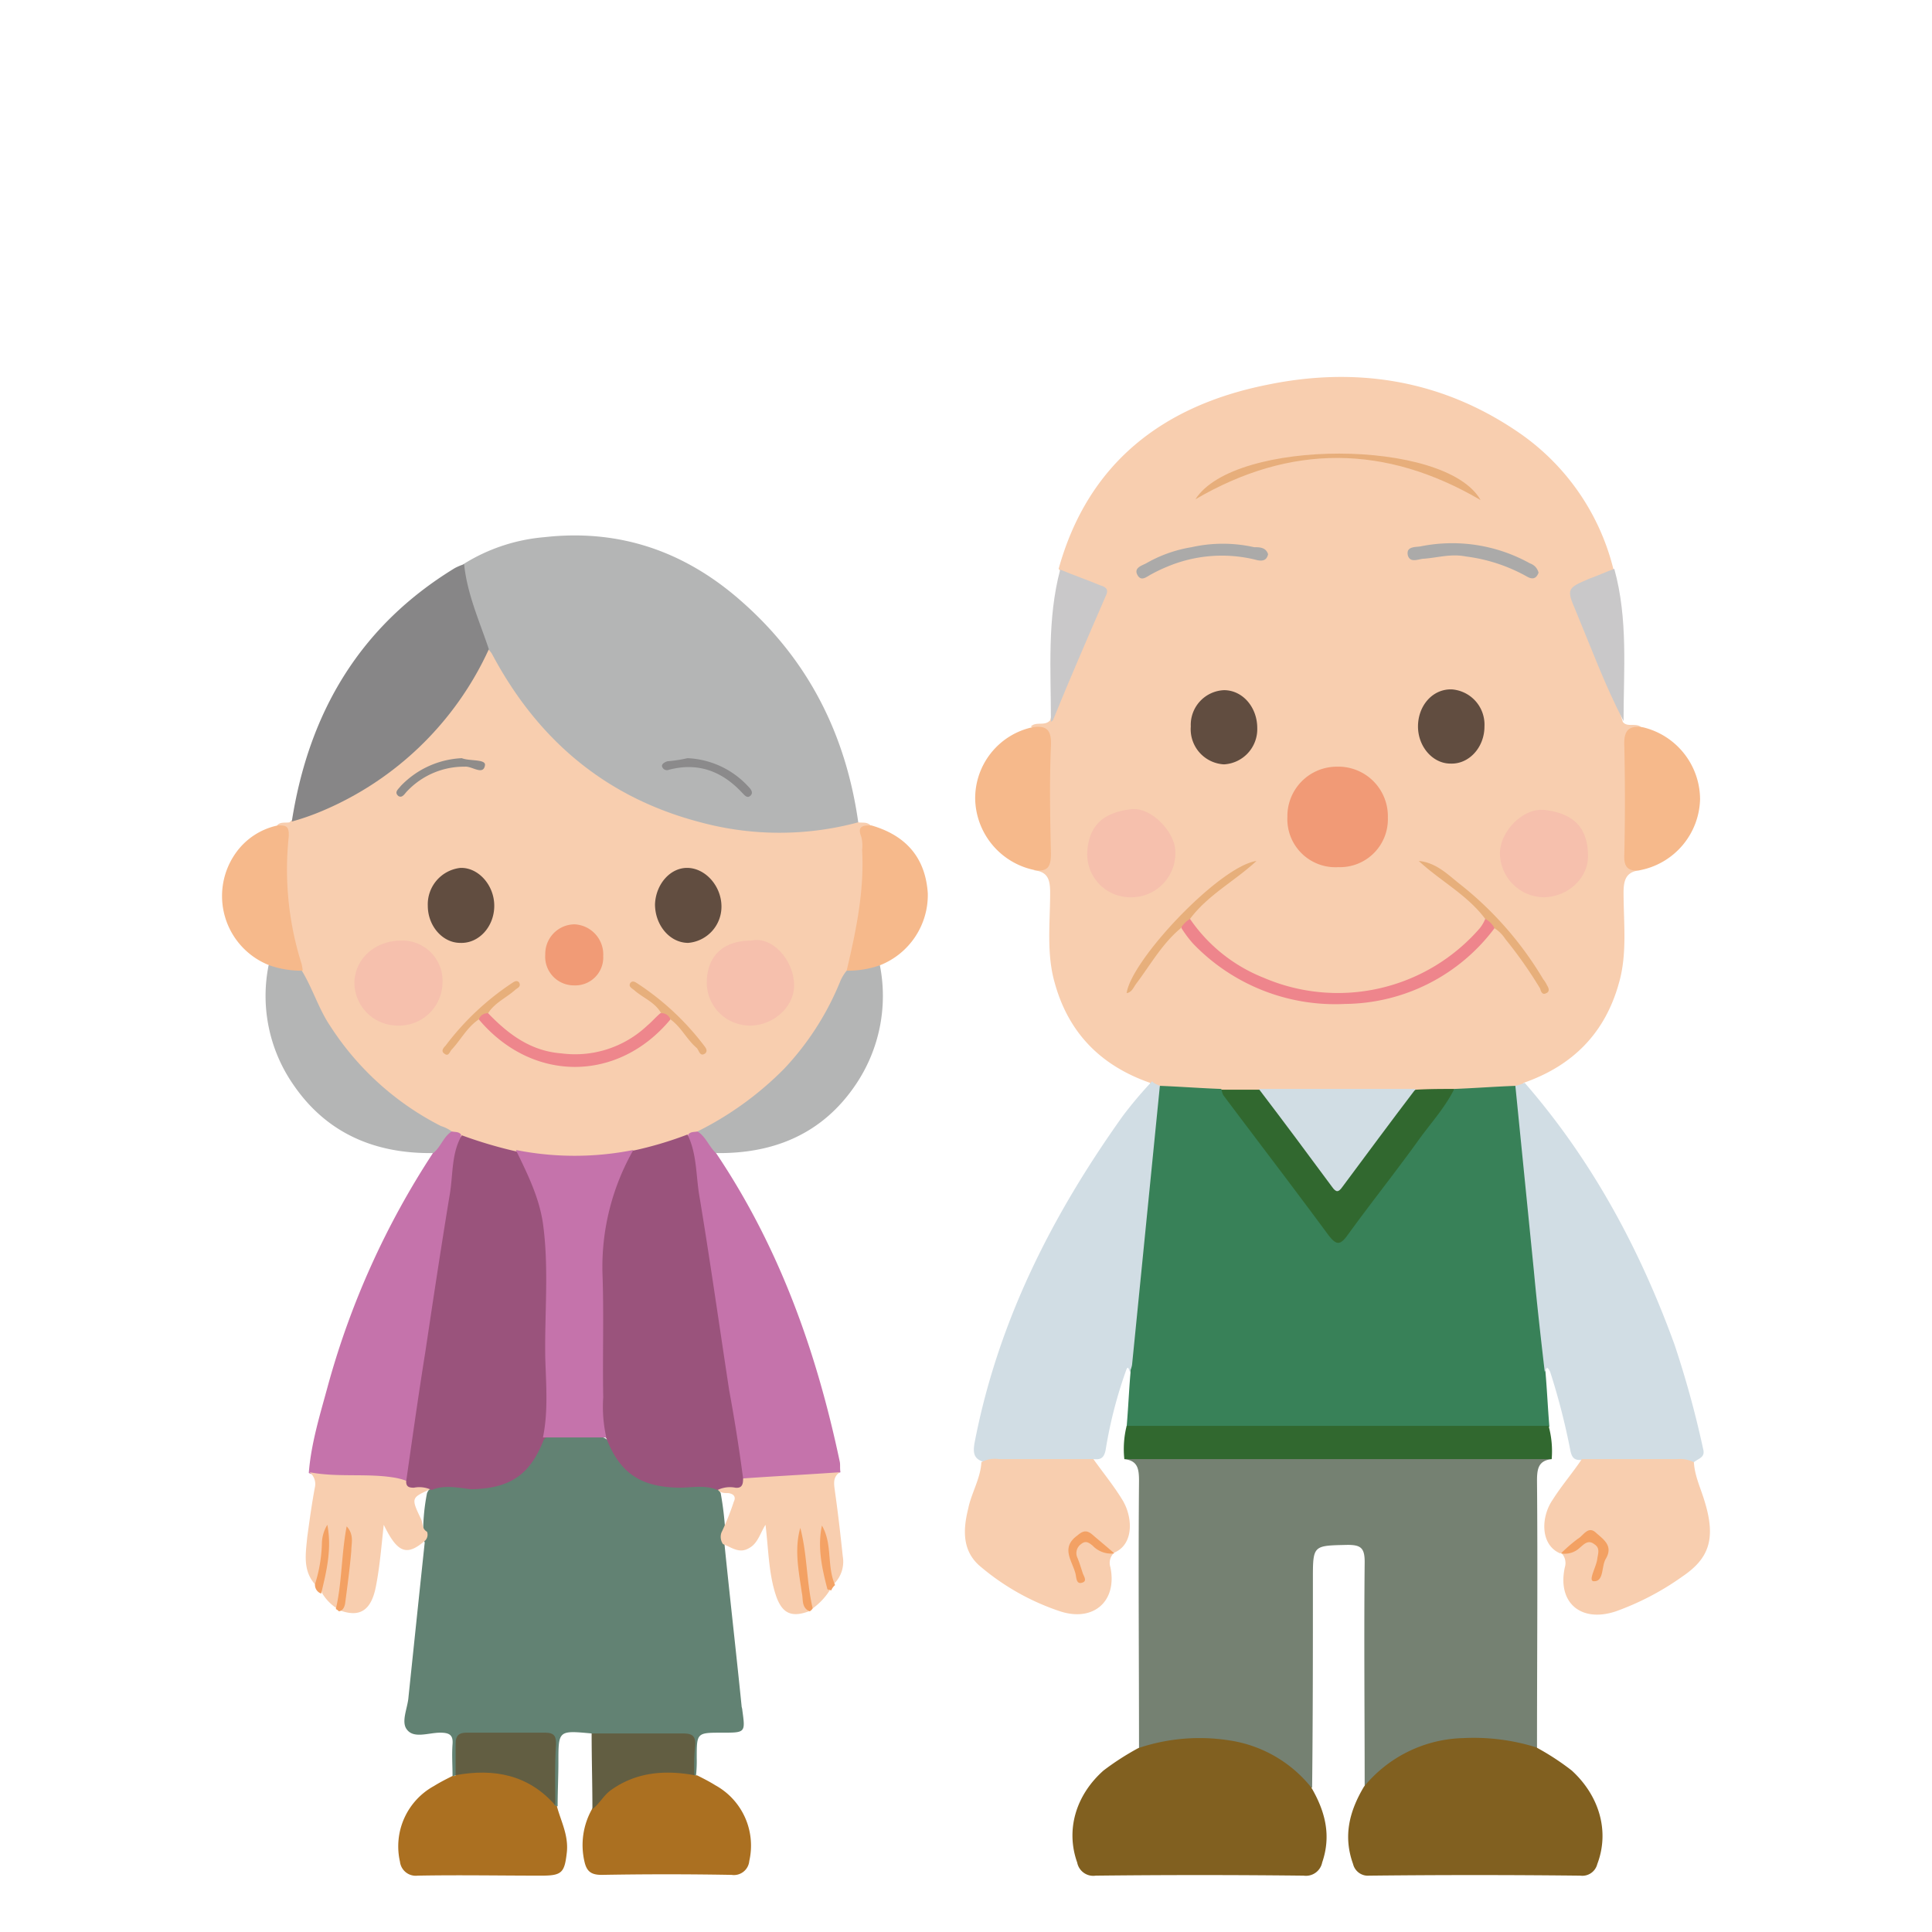 <svg xmlns="http://www.w3.org/2000/svg" xmlns:xlink="http://www.w3.org/1999/xlink" width="250" height="250" viewBox="0 0 250 250"><defs><style>.a{fill:none;stroke:#707070;}.b{clip-path:url(#a);}.c{fill:#f8ceaf;}.d{fill:#628273;}.e{fill:#b4b5b5;}.f{fill:#c573ab;}.g{fill:#878687;}.h{fill:#ab7021;}.i{fill:#f6b98b;}.j{fill:#625e42;}.k{fill:#f3a163;}.l{fill:#f4a265;}.m{fill:#9a537c;}.n{fill:#f6c0ad;}.o{fill:#614d40;}.p{fill:#f19b76;}.q{fill:#ee868c;}.r{fill:#8f8c8a;}.s{fill:#e7af7c;}.t{fill:#e7af7b;}.u{fill:#8b8a8b;}.v{fill:#388158;}.w{fill:#758172;}.x{fill:#d1dde4;}.y{fill:#816020;}.z{fill:#31682f;}.aa{fill:#c9c8c9;}.ab{fill:#f19a76;}.ac{fill:#ee858c;}.ad{fill:#e7ae7b;}.ae{fill:#abaaa9;}.af{fill:#f3a164;}</style><clipPath id="a"><rect class="a" width="250" height="250" transform="translate(970 5336)"/></clipPath></defs><g class="b" transform="translate(-970 -5336)"><g transform="translate(1134.957 5280.208)"><path class="c" d="M-53.9,162.2c.5.1,1.1-.1,1.6.4a3.675,3.675,0,0,0-.7,2.5,43.246,43.246,0,0,1-2,16,40.27,40.27,0,0,1-9.6,14.8,41.684,41.684,0,0,1-10,6.7,8.427,8.427,0,0,0-1.4.6,29.786,29.786,0,0,1-7.2,2.1,34.05,34.05,0,0,1-14.9,0,29.786,29.786,0,0,1-7.2-2.1c-.4-.2-.9-.4-1.4-.6-9.6-4.4-16-11.7-19.7-21.4a43.508,43.508,0,0,1-2-16,3.086,3.086,0,0,0-.7-2.6c.4-.5,1.1-.3,1.6-.4a4.9,4.9,0,0,1,2-1.1,41.034,41.034,0,0,0,22.1-19.5c.4-.7.6-1.6,1.6-1.9,1.2.7,1.6,2,2.2,3.1,7.1,11.4,17.2,18.2,30.5,19.9a37.6,37.6,0,0,0,12.5-.4C-55.5,162.1-54.7,161.8-53.9,162.2Z"/><path class="d" d="M-71.2,255.7c.7,6.9,1.5,13.9,2.2,20.8,0,.2.1.4.1.6.4,2.9.4,2.9-2.6,2.9-3.3,0-3.3,0-3.3,3.3a16.95,16.95,0,0,1-.1,2.3c-.3,0-.4-.1-.5-.4a5.105,5.105,0,0,1-.3-2.1c-.1-2.2-.2-2.4-2.5-2.4H-86a3.477,3.477,0,0,1-2.4-.6c-4.3-.4-4.3-.4-4.3,3.7,0,1.9-.1,3.8-.1,5.7-.2.1-.4.1-.6-.2-.7-2.1-.2-4.3-.3-6.4s-.2-2.2-2.3-2.2h-7.4c-1.5,0-2.2.6-2.1,2.1a5.4,5.4,0,0,1-.3,2.5.6.6,0,0,1-.6.3c0-1.4-.1-2.7,0-4.1.1-1.2-.4-1.5-1.6-1.5-1.5,0-3.4.8-4.3-.4-.8-1,.1-2.8.2-4.2.7-6.7,1.4-13.4,2.1-20a3.887,3.887,0,0,1-.2-1.5,26.259,26.259,0,0,1,.5-4.9,2.186,2.186,0,0,1,.3-.5c1.1-.9,2.5-.7,3.7-.6,4.6.5,8.1-1.1,10.2-5.4a1.272,1.272,0,0,1,.9-.7,24.855,24.855,0,0,1,7.7,0c.8.3,1.1,1.1,1.5,1.7,1.8,2.8,4.1,4.5,7.6,4.5,1.9,0,3.9-.5,5.7.5a1.756,1.756,0,0,1,.4.5,41.829,41.829,0,0,1,.6,5.1C-70.9,254.5-71.3,255.1-71.2,255.7Z"/><path class="e" d="M-53.9,162.2a39.208,39.208,0,0,1-20.4,0c-12.3-3.2-21.1-10.7-27-21.8a2.652,2.652,0,0,0-.5-.6c-1.9-2.3-2.4-5.3-3.2-8-.3-1-.8-2,0-3a23.39,23.39,0,0,1,10.5-3.5c9.8-1.1,18.3,1.9,25.6,8.4C-60.3,141.3-55.5,150.9-53.9,162.2Z"/><path class="f" d="M-106.5,202.2c.4.1.9,0,1.2.4a115.414,115.414,0,0,1-1.6,11.8c-1.5,10.2-3,20.4-4.6,30.6a4.317,4.317,0,0,1-.9,2.6c-4.2-.4-8.5.4-12.6-1.2.3-3.9,1.5-7.7,2.5-11.4A106.108,106.108,0,0,1-109,205.1C-108.4,203.8-108.2,202.4-106.5,202.2Z"/><path class="f" d="M-75.9,202.6c.3-.4.8-.3,1.2-.4,1.6.2,1.9,1.6,2.4,2.8,8.2,12.2,13,25.7,16,39.9.1.4,0,.9.1,1.4-4.1,1.6-8.3,1.1-12.5,1a3.733,3.733,0,0,1-1-2.3c-2.1-13.6-4-27.2-6.2-40.9A3.788,3.788,0,0,1-75.9,202.6Z"/><path class="g" d="M-104.9,128.8c.4,3.9,2,7.4,3.2,11a41.382,41.382,0,0,1-21.5,20.9,31.743,31.743,0,0,1-4,1.4c2.2-14.1,8.8-25.3,21.1-32.8A7.257,7.257,0,0,1-104.9,128.8Z"/><path class="h" d="M-106.4,285.6h.3c1.1-1,2.4-.9,3.7-.9a13.251,13.251,0,0,1,7.2,2.2,4.89,4.89,0,0,1,2,2.5c.1,0,.2.1.3.1.5,1.9,1.5,3.7,1.3,5.9-.3,2.7-.6,3.1-3.3,3.1-5.3,0-10.7-.1-16,0a2.055,2.055,0,0,1-2.3-1.8,8.909,8.909,0,0,1,4.4-9.8C-108,286.4-107.2,286-106.4,285.6Z"/><path class="h" d="M-75.1,285.5c.1,0,.2.1.3,0,.8.4,1.6.8,2.4,1.3a8.909,8.909,0,0,1,4.4,9.8,2,2,0,0,1-2.3,1.8q-8.4-.15-16.8,0c-1.3,0-1.9-.4-2.2-1.6a9.478,9.478,0,0,1,1-7c1.6-3.9,5.2-4.7,8.7-5.2C-78.1,284.5-76.5,284.3-75.1,285.5Z"/><path class="e" d="M-106.5,202.2c-1.1.7-1.4,2-2.4,2.8-7.6.1-13.9-2.6-18.2-9a20.142,20.142,0,0,1-3.1-15.3,5.362,5.362,0,0,1,4.3.7c1.4,2.3,2.2,5,3.7,7.2a36.956,36.956,0,0,0,14.3,12.9A4.58,4.58,0,0,1-106.5,202.2Z"/><path class="e" d="M-72.3,205c-.9-.8-1.3-2.1-2.4-2.8a42.12,42.12,0,0,0,11.2-8.1,36.361,36.361,0,0,0,7.3-11.4,5.67,5.67,0,0,1,.8-1.3,5.494,5.494,0,0,1,4.3-.7,20.475,20.475,0,0,1-3.1,15.4C-58.5,202.5-64.8,205.1-72.3,205Z"/><path class="c" d="M-68.8,247.1c4.2-.3,8.3-.5,12.5-.8-1,.7-.7,1.7-.6,2.6.4,2.8.7,5.5,1,8.3a4.032,4.032,0,0,1-1.2,3.6c-1.1-.5-.8-1.6-1.1-2.5a22.038,22.038,0,0,1-.4-3.6,27.4,27.4,0,0,0,1,6.9,8.763,8.763,0,0,1-2.3,2.4c-1.2-1.1-.9-2.6-1.2-4-.3-1.5-.2-3-.4-4.4a52,52,0,0,0,1.2,8.7c-2.2.8-3.4.3-4.2-1.9-1-2.9-1-6-1.4-9.3-.7,1.1-1,2.4-2.1,3-1.3.8-2.3-.1-3.4-.5a1.632,1.632,0,0,1-.2-1.5,33.346,33.346,0,0,0,1.6-4c.3-.6,0-1-.7-1.1-.5,0-1.1,0-1.4-.5h-.2C-71.4,247.2-69.7,248-68.8,247.1Z"/><path class="c" d="M-124.9,246.3c3.7.7,7.4.1,11,.7a8.332,8.332,0,0,1,1.5.4c1.1.4,2.5-.2,3.3,1.1h-.2c-2.4,1.1-2.5,1.1-1.2,3.8.3.6.1,1.3.8,1.7a1.09,1.09,0,0,1-.2,1.1c-2.4,2.1-3.6,1.7-5.4-2-.3,2.7-.5,5.3-1,7.9-.6,3.2-2.1,4.1-4.6,3.2a44.223,44.223,0,0,0,1.1-8.9c-.2,2-.3,3.9-.6,5.9-.2.9-.1,2-1,2.7a6.061,6.061,0,0,1-1.9-2c-.4-1.7.4-3.3.5-5a13.4,13.4,0,0,0,.1-2,19.151,19.151,0,0,1-.5,4.1c-.1.7-.1,1.5-1,1.8-1.6-1.8-1.2-4-1-6.1.3-2.2.6-4.4,1-6.5A1.939,1.939,0,0,0-124.9,246.3Z"/><path class="i" d="M-125.8,181.4a12.511,12.511,0,0,1-4.3-.7,9.62,9.62,0,0,1-4.3-14.6,8.875,8.875,0,0,1,5.4-3.5c1,0,1.5,0,1.4,1.5a40.4,40.4,0,0,0,1.6,16.2A3.6,3.6,0,0,1-125.8,181.4Z"/><path class="i" d="M-51.1,180.7a12.511,12.511,0,0,1-4.3.7c1.2-5.1,2.3-10.3,2-15.6a4.735,4.735,0,0,0-.1-1.7c-.6-1.5.3-1.5,1.3-1.5,4.5,1.3,7,4.2,7.3,8.8A9.775,9.775,0,0,1-51.1,180.7Z"/><path class="j" d="M-75.1,285.5c-3.9-.7-7.6-.4-10.9,2-.9.7-1.4,1.7-2.3,2.4,0-3.3-.1-6.5-.1-9.8h11.8c1.2,0,1.7.3,1.6,1.6A23.809,23.809,0,0,0-75.1,285.5Z"/><path class="k" d="M-121.5,264c.8-3.4.7-7,1.4-10.7,1,1.1.6,2.2.6,3.2-.2,2.3-.5,4.5-.8,6.8-.1.5-.3.9-.8,1A1.381,1.381,0,0,0-121.5,264Z"/><path class="k" d="M-60.2,264.3c-1.1-.5-.8-1.6-1-2.4-.4-2.8-1-5.6-.2-8.4.9,3.4.8,7,1.6,10.4A.781.781,0,0,1-60.2,264.3Z"/><path class="k" d="M-124.2,260.8a19.084,19.084,0,0,0,.9-5.4,4.756,4.756,0,0,1,.7-2.3c.6,3.1-.1,6-.8,8.9A1.206,1.206,0,0,1-124.2,260.8Z"/><path class="l" d="M-57.4,261.6c-.2-.1-.5-.1-.5-.2-.7-2.7-1.3-5.4-.7-8.2,1.4,2.4.6,5.2,1.7,7.7A1.794,1.794,0,0,0-57.4,261.6Z"/><path class="m" d="M-109.1,248.6a3.62,3.62,0,0,0-2.3-.3c-.6,0-1-.1-1-.8.8-5.6,1.6-11.3,2.5-16.9,1-6.7,2-13.3,3.1-20,.5-2.7.2-5.5,1.6-7.9a57.878,57.878,0,0,0,7.1,2.1,2.949,2.949,0,0,1,1.3,1.4c1.7,3.5,3.1,7.1,3.2,11,.1,7.2,0,14.5,0,21.8a3.679,3.679,0,0,1-1,3.1c-1.8,4.6-4.4,6.3-9.4,6.4C-105.7,248.3-107.5,247.9-109.1,248.6Z"/><path class="m" d="M-68.8,247.1c0,.7-.1,1.3-1,1.2a3.62,3.62,0,0,0-2.3.3c-1.6-.7-3.3-.3-5-.3-4.9-.1-7.6-1.8-9.4-6.4a3.484,3.484,0,0,1-1-2.9c0-7.4-.1-14.8,0-22.1.1-3.9,1.5-7.4,3.1-10.8a2.949,2.949,0,0,1,1.3-1.4,47.7,47.7,0,0,0,7.1-2.1c1.2,2.4,1.1,5.2,1.5,7.7,1.4,8.4,2.6,16.9,3.9,25.4Q-69.55,241.4-68.8,247.1Z"/><path class="f" d="M-83,204.6a30.6,30.6,0,0,0-4,15.9c.2,5.4,0,10.7.1,16.1a18,18,0,0,0,.4,5.2h-8.2c.7-3.4.4-6.9.3-10.3-.1-5.8.5-11.6-.3-17.4-.5-3.4-2-6.4-3.5-9.5A38.881,38.881,0,0,0-83,204.6Z"/><path class="n" d="M-113.5,188.5a5.59,5.59,0,0,1-5.6-5.6c.1-3.1,2.7-5.4,6.1-5.4a5.2,5.2,0,0,1,5.3,5.5A5.618,5.618,0,0,1-113.5,188.5Z"/><path class="n" d="M-67.7,177.5c2.7-.6,5.5,2.6,5.5,5.8,0,2.8-2.7,5.2-5.7,5.2a5.57,5.57,0,0,1-5.6-5.5C-73.5,179.5-71.4,177.5-67.7,177.5Z"/><path class="o" d="M-109.6,173a4.742,4.742,0,0,1,4.2-4.9c2.3-.1,4.4,2.2,4.4,4.9s-2,4.9-4.4,4.8C-107.7,177.8-109.6,175.6-109.6,173Z"/><path class="o" d="M-71.6,173.1a4.7,4.7,0,0,1-4.3,4.7c-2.4,0-4.3-2.3-4.3-5,.1-2.6,2-4.8,4.3-4.7S-71.6,170.5-71.6,173.1Z"/><path class="p" d="M-86.9,179.5a3.622,3.622,0,0,1-3.8,3.8,3.709,3.709,0,0,1-3.7-4,3.821,3.821,0,0,1,3.8-3.9A3.907,3.907,0,0,1-86.9,179.5Z"/><path class="q" d="M-78.2,187.7c-6.8,8.2-17.9,8.2-24.8,0,0-.9.4-1.2,1.2-.8,2.6,2.7,5.5,4.9,9.5,5.2a13.592,13.592,0,0,0,11.1-3.6c.6-.5,1.1-1.1,1.7-1.6C-78.6,186.6-78.2,186.8-78.2,187.7Z"/><path class="r" d="M-105.2,153.9c1,.4,3.1.1,3,.9-.2,1.4-1.7.1-2.6.2a10.129,10.129,0,0,0-7.5,3.2c-.3.3-.6.9-1.1.6-.6-.5,0-.9.3-1.3A11.661,11.661,0,0,1-105.2,153.9Z"/><path class="s" d="M-78.2,187.7a1.206,1.206,0,0,0-1.2-.8c-.8-1.4-2.2-1.9-3.4-2.9-.3-.3-.9-.5-.6-1,.3-.4.7-.1,1,.1a34.533,34.533,0,0,1,8.4,7.8c.3.4.7.8.3,1.2-.7.5-.8-.4-1.1-.7C-76.1,190.3-76.8,188.7-78.2,187.7Z"/><path class="t" d="M-101.8,186.9a1.206,1.206,0,0,0-1.2.8c-1.5,1-2.3,2.6-3.5,3.9-.3.3-.4,1-1,.5-.4-.3-.1-.7.2-1a34.842,34.842,0,0,1,8.6-8.1c.3-.2.6-.4.9-.1.3.5-.1.7-.4.9C-99.4,184.9-100.9,185.5-101.8,186.9Z"/><path class="j" d="M-93.1,289.4c-3.5-4-8-4.8-12.9-3.9v-4.1c0-1,.4-1.4,1.4-1.4h10.2c1.2,0,1.4.5,1.4,1.5C-93.2,284.2-93.1,286.8-93.1,289.4Z"/><path class="u" d="M-76,153.9a11.342,11.342,0,0,1,7.9,3.7c.3.3.7.8.2,1.2-.4.3-.7-.1-1-.4-2.6-2.8-5.7-4-9.5-3a.653.653,0,0,1-.9-.5c0-.3.4-.5.7-.6A17.82,17.82,0,0,0-76,153.9Z"/></g><g transform="translate(1307.788 5234.708)"><path class="c" d="M-125.6,213.9c-1.8.2-2.1,1.3-2.1,2.9,0,3.9.5,7.9-.6,11.7-1.8,6.5-6,10.7-12.3,12.9a2.9,2.9,0,0,1-1.5.9,32.9,32.9,0,0,1-7.7.5,43.385,43.385,0,0,1-5.1,0q-9.9.15-19.8,0c-1.7.1-3.4,0-5.1,0a32.9,32.9,0,0,1-7.7-.5,2.016,2.016,0,0,1-1.5-.9c-6.3-2.2-10.5-6.4-12.3-12.9-1.1-3.8-.6-7.8-.6-11.7,0-1.7-.3-2.7-2.1-2.9,1.2-.8,1.4-1.8,1.4-3.2-.1-4-.1-7.9,0-11.9,0-1.6-.3-2.8-1.8-3.5.7-.7,1.8,0,2.5-.8,1.5-5.2,4.1-9.9,5.9-14.9.8-2,.8-2-1.2-2.8-1.2-.5-2.7-.7-3.6-1.9,3.8-13.7,13.5-21.1,26.9-23.8,11.5-2.4,22.5-.7,32.4,6A30.229,30.229,0,0,1-129,175c-1,1.3-2.6,1.5-3.9,2s-1.5,1.1-1,2.4c1.5,3.7,3.2,7.4,4.7,11.2.5,1.3,1,2.7,1.4,4.1.6.8,1.8,0,2.5.8-1.5.7-1.9,1.9-1.8,3.5.1,4,.1,7.9,0,11.9A3.557,3.557,0,0,0-125.6,213.9Z"/><path class="v" d="M-149.6,242.2c2.6-.1,5.2-.3,7.9-.4,1.5,2,1,4.4,1.3,6.6.9,8.9,1.8,17.7,2.8,26.6.1,1.3-.3,2.6-.2,3.9.2,2.3.3,4.6.5,7a3.4,3.4,0,0,1-2.6.6h-49.5a3.4,3.4,0,0,1-2.6-.6c.2-2.3.3-4.7.5-7-.4-6.8,1-13.4,1.5-20.1.3-4.6,1-9.1,1.4-13.7.1-1.2.1-2.4.9-3.3,2.6.1,5.2.3,7.9.4a7.725,7.725,0,0,1,1.7,1.9c4,5.4,8.2,10.7,12.2,16.1,1.2,1.6,1.3,1.6,2.5,0,4-5.4,8.1-10.7,12.2-16.1A7.352,7.352,0,0,1-149.6,242.2Z"/><path class="w" d="M-137,290.1c-1.7.2-1.9,1.2-1.9,2.8.1,11.5,0,23.1,0,34.6-1.1.6-2,0-3-.2-5-.9-9.8-.7-14.3,1.8a15.421,15.421,0,0,0-3.6,2.7c-.4.4-.7,1-1.4.9,0-9.8-.1-19.5,0-29.3,0-1.8-.5-2.2-2.2-2.2-4.5.1-4.5,0-4.5,4.5,0,9,0,17.9-.1,26.9-.6.1-.9-.3-1.3-.7-5-5-11.1-5.8-17.7-4.7-1.1.2-2.2,1-3.4.3,0-11.5-.1-23.1,0-34.6,0-1.6-.2-2.6-1.9-2.8a3.4,3.4,0,0,1,2.6-.6h50.1A3.5,3.5,0,0,1-137,290.1Z"/><path class="x" d="M-187.7,241.8c-1.2,12-2.4,24.1-3.6,36.1a3.178,3.178,0,0,1-.3.9c-.1-.2-.2-1-.5-.1a57.584,57.584,0,0,0-2.6,10.1c-.2,1.2-.7,1.4-1.6,1.3a1.234,1.234,0,0,1-.8.4,88.213,88.213,0,0,1-13.6-.1c-1-.4-1.2-1-1-2.3,3-15.7,10-29.5,19.2-42.4a53.246,53.246,0,0,1,3.8-4.5C-188.5,241.5-188.1,241.6-187.7,241.8Z"/><path class="x" d="M-137.9,278.8c-.5-4.3-1-8.7-1.4-13l-2.4-24a5.638,5.638,0,0,0,1.2-.4c8.7,10,14.9,21.5,19.4,33.9a128.5,128.5,0,0,1,3.7,13.5c.3,1.1-.6,1.2-1.2,1.7a123.41,123.41,0,0,1-13.6.1,1.235,1.235,0,0,1-.8-.4c-1,.1-1.4-.2-1.6-1.3a88.017,88.017,0,0,0-2.6-10.1C-137.7,277.8-137.7,278.6-137.9,278.8Z"/><path class="y" d="M-161.3,332.5a17.128,17.128,0,0,1,12.9-6.3,27.019,27.019,0,0,1,9.4,1.2,32.919,32.919,0,0,1,4.6,3c3.6,3.3,4.9,7.9,3.3,12.1a1.993,1.993,0,0,1-2.2,1.5q-13.65-.15-27.3,0a1.975,1.975,0,0,1-2.1-1.5C-164,338.9-163.2,335.7-161.3,332.5Z"/><path class="y" d="M-190.5,327.5a24.831,24.831,0,0,1,11.8-1,16.723,16.723,0,0,1,10.6,6.1c1.8,3.1,2.6,6.2,1.4,9.7a2.142,2.142,0,0,1-2.4,1.7c-9-.1-17.9-.1-26.9,0a2.12,2.12,0,0,1-2.4-1.7c-1.5-4.2-.2-8.7,3.4-11.9A34.6,34.6,0,0,1-190.5,327.5Z"/><path class="c" d="M-133.1,290.1h12.4a3.948,3.948,0,0,1,2.1.4c.1,1.8.9,3.4,1.4,5.1,1.5,4.9.5,7.4-2.9,9.7a35.284,35.284,0,0,1-8.6,4.5c-4.5,1.5-7.6-1.1-6.6-5.7a1.847,1.847,0,0,0-.5-1.9,11.154,11.154,0,0,0,2.4-1.3,1.55,1.55,0,0,1,2.1-.2,1.72,1.72,0,0,1,.7,2.1,12.09,12.09,0,0,1-.5,1.8,20.948,20.948,0,0,0,.8-2.3c.3-1-.4-1.4-1-1.9-.6-.6-1.2-.3-1.8.1a10.312,10.312,0,0,1-2.8,1.8c-2.6-1.1-2.5-4.7-1-6.9C-135.7,293.5-134.3,291.9-133.1,290.1Z"/><path class="c" d="M-210.8,290.5a3.659,3.659,0,0,1,2.3-.4h12.2c1.2,1.7,2.6,3.4,3.7,5.2,1.4,2.2,1.6,5.8-1,6.9a12.75,12.75,0,0,1-2.5-1.5c-.6-.5-1.2-1.1-2.1-.4-.7.6-1.4,1.3-.9,2.3.3.6.4,1.3.8,2.1-.1-.4,0-.1-.1-.3-.3-1.2-1.3-2.5.1-3.6s2.3.2,3.3.8c.5.3,1,.3,1.4.6a1.789,1.789,0,0,0-.5,1.9c.9,4.4-2.2,7.1-6.5,5.7a31.1,31.1,0,0,1-10.2-5.7c-2.5-2-2.4-4.8-1.7-7.6C-212.1,294.5-210.9,292.6-210.8,290.5Z"/><path class="z" d="M-137,290.1h-55.3a12.339,12.339,0,0,1,.3-4.3h54.6A12.353,12.353,0,0,1-137,290.1Z"/><path class="i" d="M-204.2,195.4c2-.3,2.5.5,2.4,2.5-.2,4.6-.1,9.3,0,13.9,0,1.6-.4,2.3-2,2.1a9.6,9.6,0,0,1-7.8-9.2A9.407,9.407,0,0,1-204.2,195.4Z"/><path class="i" d="M-125.6,213.9c-1.6.2-2.1-.5-2-2.1.1-4.6.1-9.3,0-13.9-.1-1.9.4-2.8,2.4-2.5a9.617,9.617,0,0,1,7.4,9.3A9.6,9.6,0,0,1-125.6,213.9Z"/><path class="aa" d="M-200.6,175c1.7.7,3.4,1.3,5.1,2,.6.2,1.3.4.8,1.4-2.3,5.3-4.6,10.6-6.8,16,0,.1-.2.2-.3.3C-201.8,188-202.3,181.4-200.6,175Z"/><path class="aa" d="M-127.7,194.6c-2.4-4.6-4.2-9.5-6.2-14.3-1.2-2.8-1.1-2.9,1.7-4.1,1.1-.4,2.2-.9,3.3-1.3C-127.1,181.4-127.7,188-127.7,194.6Z"/><path class="z" d="M-149.6,242.2c-1.3,2.6-3.3,4.7-4.9,7-2.9,4-6,7.9-8.9,11.9-1,1.4-1.5,1.3-2.5,0-4.5-6.1-9.1-12.1-13.6-18.1a1.854,1.854,0,0,1-.2-.7h5a3.531,3.531,0,0,1,1.4,1.3c2.9,3.9,5.8,7.7,8.6,11.5,3.1-4,6.1-8.1,9.2-12.1a3.114,3.114,0,0,1,.9-.7C-152.9,242.2-151.3,242.2-149.6,242.2Z"/><path class="x" d="M-154.6,242.2c-3.2,4.2-6.3,8.4-9.5,12.7-.5.7-.8.7-1.3,0-3.1-4.2-6.3-8.5-9.5-12.7Z"/><path class="ab" d="M-164.6,213.5a6.22,6.22,0,0,1-6.6-6.5,6.4,6.4,0,0,1,6.4-6.5,6.411,6.411,0,0,1,6.6,6.6A6.2,6.2,0,0,1-164.6,213.5Z"/><path class="n" d="M-138.1,217.4a5.765,5.765,0,0,1-5.6-5.8c.1-2.8,3-5.8,5.8-5.5,3.2.4,5.6,1.8,5.6,6C-132.3,215-135,217.4-138.1,217.4Z"/><path class="n" d="M-191.5,217.4a5.575,5.575,0,0,1-5.6-5.8c.2-3.7,2.3-5.2,5.7-5.6,2.6-.3,5.7,3,5.7,5.5A5.7,5.7,0,0,1-191.5,217.4Z"/><path class="ac" d="M-183.8,220.2a20.835,20.835,0,0,0,9.5,7.6,24.316,24.316,0,0,0,28-6.4,4.728,4.728,0,0,0,.7-1.2c.8-.1,1.3.3,1.2,1.2a24.392,24.392,0,0,1-19.3,9.8,25.5,25.5,0,0,1-19.7-7.8,14.907,14.907,0,0,1-1.5-2C-185.1,220.5-184.7,220.1-183.8,220.2Z"/><path class="o" d="M-183.7,195.3a4.494,4.494,0,0,1,4.3-4.7c2.4,0,4.3,2.2,4.3,4.9a4.561,4.561,0,0,1-4.3,4.7A4.552,4.552,0,0,1-183.7,195.3Z"/><path class="o" d="M-145.7,195.3c0,2.7-2,4.9-4.4,4.8-2.3,0-4.2-2.2-4.2-4.8,0-2.7,1.9-4.9,4.4-4.8A4.571,4.571,0,0,1-145.7,195.3Z"/><path class="ad" d="M-183.1,165.9c5-7.9,32.4-7.9,36.9.1C-158.5,158.8-170.8,158.7-183.1,165.9Z"/><path class="ae" d="M-173.7,173c-.2,1-1,.9-1.7.7a18.237,18.237,0,0,0-11.3.9,19.99,19.99,0,0,0-2.1,1c-.6.3-1.3,1-1.8.1s.5-1.2,1.1-1.5a17.342,17.342,0,0,1,5.9-2.1,18.45,18.45,0,0,1,8.1,0C-174.8,172.1-174,172.1-173.7,173Z"/><path class="ae" d="M-138.7,175.4c-.3.8-.8.9-1.5.5a21.65,21.65,0,0,0-7.9-2.6c-2-.4-3.8.2-5.6.3-.7.1-1.6.5-1.9-.4-.3-1.2.9-1.1,1.6-1.2a20.673,20.673,0,0,1,14.2,2.2A1.677,1.677,0,0,1-138.7,175.4Z"/><path class="t" d="M-144.4,221.4a2.779,2.779,0,0,0-1.2-1.2c-2.3-3.1-5.8-4.9-8.6-7.5,2.2.2,3.7,1.7,5.2,2.9A44.685,44.685,0,0,1-138.1,228a3.509,3.509,0,0,1,.5.8c.2.3.4.8-.1,1-.5.3-.7-.2-.8-.6a56.672,56.672,0,0,0-4.5-6.4A4.673,4.673,0,0,0-144.4,221.4Z"/><path class="t" d="M-183.8,220.2a3.447,3.447,0,0,0-1.2,1.2c-2.4,2-3.9,4.7-5.7,7.1-.4.5-.6,1.2-1.3,1.3.6-4.3,12-16.4,16.8-17.1C-178,215.3-181.5,217.1-183.8,220.2Z"/><path class="k" d="M-135.8,302.3a20,20,0,0,1,2.2-1.9c.7-.4,1.3-1.7,2.3-.8s2.3,1.7,1.3,3.4c-.6,1-.2,3-1.6,2.9-.7-.1.4-1.9.5-2.9.1-.7.4-1.4-.4-1.9-.8-.6-1.3,0-1.9.5a2.8,2.8,0,0,1-2.4.7Z"/><path class="af" d="M-193.6,302.3a3.284,3.284,0,0,1-2.8-1c-.5-.4-.9-.7-1.5-.2a1.425,1.425,0,0,0-.5,1.7c.3.7.5,1.4.7,2,.1.4.7,1.1-.1,1.3-.7.2-.7-.6-.8-1.1-.4-1.7-2-3.4.2-5,.7-.6,1.2-.8,2-.1s1.8,1.5,2.8,2.4Z"/></g></g></svg>